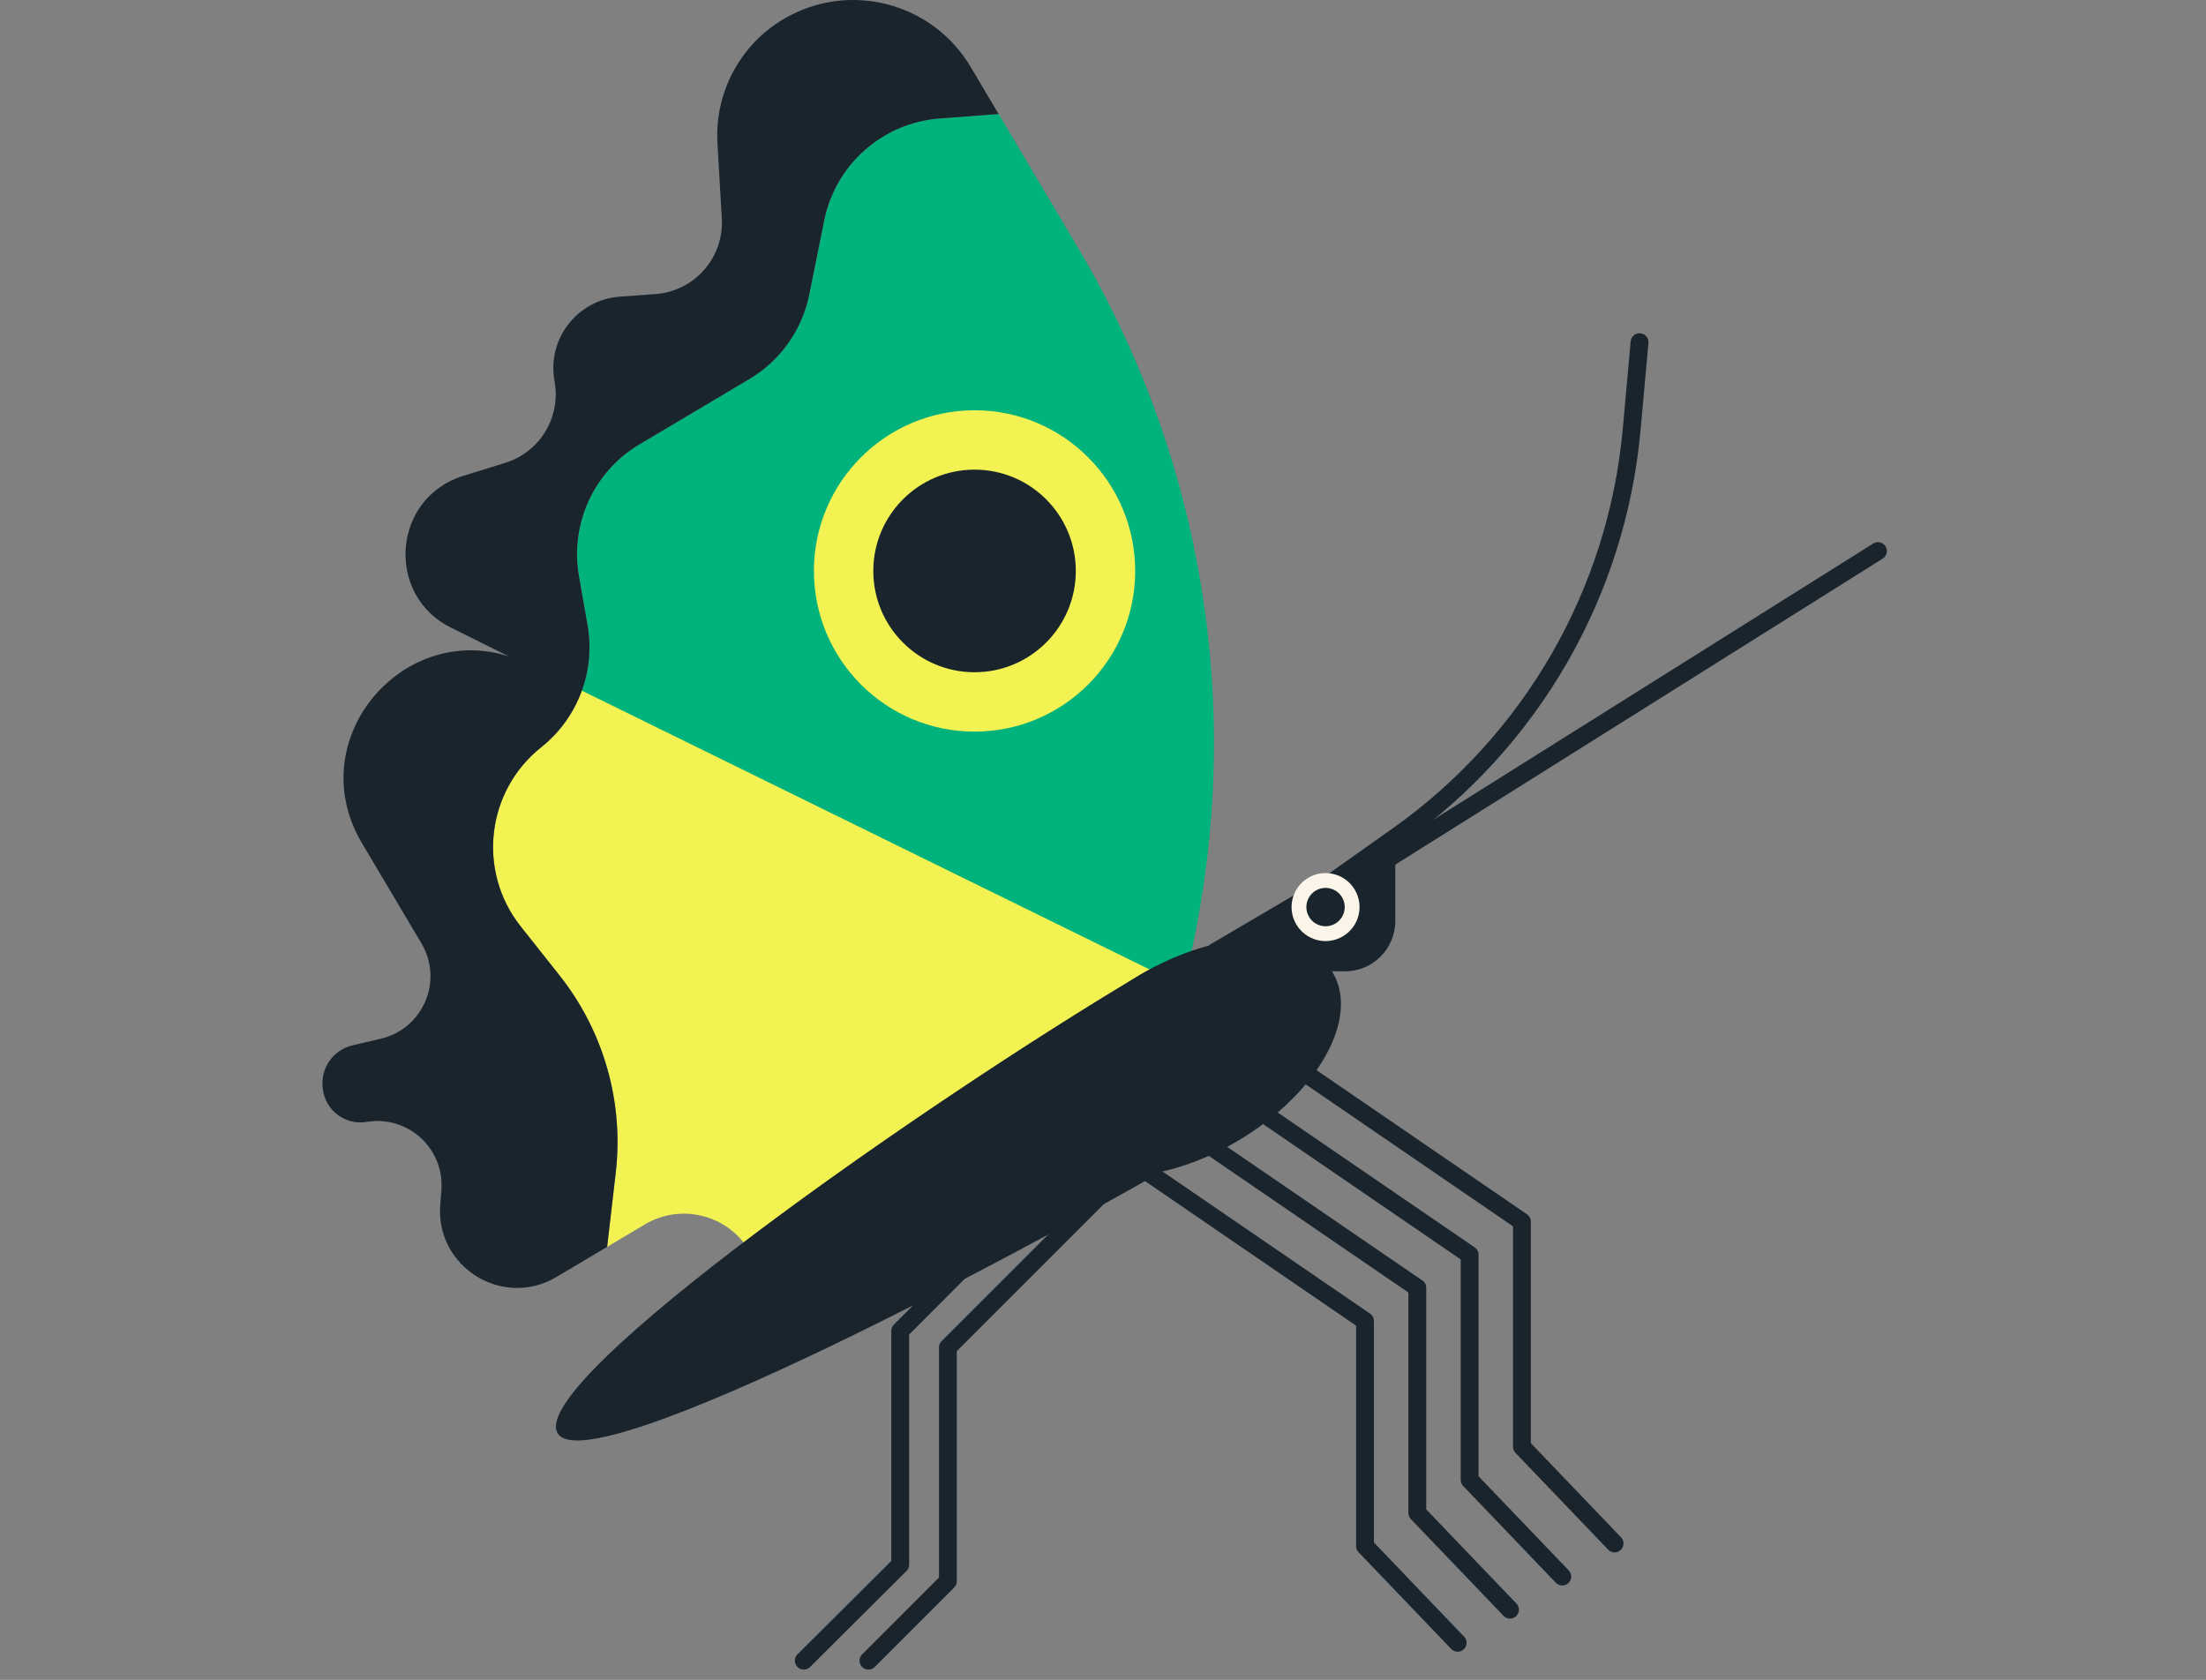 <svg width="130px" height="99px" viewBox="0 0 130 99" version="1.1" xml:space="preserve" xmlns="http://www.w3.org/2000/svg" xmlns:xlink="http://www.w3.org/1999/xlink">
  <rect x="0" y="0" width="130" height="99" fill="#808080" stroke="none"/>
  <defs/>
  <g>
    <title>butterfly-c</title>
    <desc>Created with Sketch.</desc>
    <g id="butterfly-c" stroke="none" stroke-width="1" fill="none" fill-rule="evenodd">
      <g id="Group-2" transform="translate(19, 0)">
        <path d="M44.52,14.587 L39.848,6.719 L36.377,6.981 C33.016,7.234 30.234,9.692 29.569,12.996 L28.69,17.358 C28.27,19.444 26.986,21.254 25.157,22.341 L18.685,26.186 C15.996,27.783 14.576,30.878 15.118,33.958 L15.624,36.84 C15.863,38.195 15.722,39.562 15.252,40.805 L50.653,58.397 L50.816,57.749 C54.495,43.094 52.232,27.579 44.52,14.587" id="Fill-1" fill="#00B27B"/>
        <path d="M15.624,36.84 L15.118,33.958 C14.576,30.878 15.996,27.783 18.685,26.186 L25.157,22.341 C26.986,21.254 28.27,19.444 28.69,17.358 L29.569,12.996 C30.234,9.692 33.016,7.234 36.377,6.981 L39.848,6.719 L38.201,3.944 C35.93,0.118 30.989,-1.141 27.165,1.13 C24.605,2.651 23.106,5.473 23.28,8.447 L23.537,12.87 C23.672,15.177 21.93,17.164 19.625,17.331 L17.527,17.483 C15.015,17.665 13.219,19.992 13.679,22.469 C14.07,24.576 12.822,26.643 10.776,27.277 L8.298,28.045 C4.133,29.337 3.673,35.05 7.578,36.991 L15.252,40.805 C15.722,39.562 15.863,38.195 15.624,36.84" id="Fill-3" fill="#19242D"/>
        <path d="M15.287,40.701 C14.822,41.989 14.008,43.15 12.897,44.033 C9.65,46.615 9.106,51.341 11.682,54.594 L13.979,57.495 C16.579,60.778 17.767,64.958 17.284,69.117 L16.778,73.482 L19.008,72.157 C21.142,70.889 23.9,71.592 25.167,73.727 L50.954,58.218 L15.287,40.701 Z" id="Fill-6" fill="#F2F253"/>
        <path d="M13.98,57.495 L11.682,54.594 C9.106,51.341 9.65,46.615 12.898,44.033 C14.008,43.15 14.822,41.989 15.288,40.701 L12.087,39.13 C5.393,35.842 -1.475,43.281 2.333,49.695 L5.836,55.596 C7.141,57.794 5.936,60.628 3.448,61.213 L1.77,61.607 C0.623,61.876 -0.134,62.972 0.02,64.141 L0.029,64.213 C0.194,65.463 1.364,66.328 2.607,66.117 C5.033,65.707 7.199,67.685 7.01,70.139 L6.944,71.008 C6.661,74.673 10.625,77.136 13.785,75.259 L16.778,73.482 L17.284,69.117 C17.767,64.958 16.578,60.778 13.98,57.495" id="Fill-8" fill="#19242D"/>
        <path d="M46.147,33.648 C46.147,37.911 42.692,41.367 38.431,41.367 C34.169,41.367 30.714,37.911 30.714,33.648 C30.714,29.384 34.169,25.928 38.431,25.928 C42.692,25.928 46.147,29.384 46.147,33.648" id="Fill-11" fill="#19242D"/>
        <path d="M46.147,33.648 C46.147,37.911 42.692,41.367 38.431,41.367 C34.169,41.367 30.714,37.911 30.714,33.648 C30.714,29.384 34.169,25.928 38.431,25.928 C42.692,25.928 46.147,29.384 46.147,33.648 Z" id="Stroke-13" stroke="#F2F253" stroke-width="3.5"/>
      </g>
      <g id="Group" transform="translate(32.695, 20.022)">
        <polyline id="Stroke-15" stroke="#19242D" stroke-width="1.05" stroke-linecap="round" stroke-linejoin="round" points="36.469 41.98 53.91 53.923 53.91 67.19 59.37 72.891"/>
        <polyline id="Stroke-17" stroke="#19242D" stroke-width="1.05" stroke-linecap="round" stroke-linejoin="round" points="39.551 40.029 56.992 51.972 56.992 65.238 62.452 70.939"/>
        <polyline id="Stroke-19" stroke="#19242D" stroke-width="1.05" stroke-linecap="round" stroke-linejoin="round" points="33.387 43.932 50.827 55.874 50.827 69.141 56.288 74.842"/>
        <polyline id="Stroke-21" stroke="#19242D" stroke-width="1.05" stroke-linecap="round" stroke-linejoin="round" points="30.305 45.883 47.745 57.826 47.745 71.093 53.205 76.793"/>
        <polyline id="Stroke-23" stroke="#19242D" stroke-width="1.05" stroke-linecap="round" stroke-linejoin="round" points="18.483 77.847 23.165 73.164 23.165 59.387 34.11 48.438"/>
        <polyline id="Stroke-25" stroke="#19242D" stroke-width="1.05" stroke-linecap="round" stroke-linejoin="round" points="14.672 77.847 20.355 72.188 20.355 58.411 30.299 48.438"/>
        <path d="M63.925,0.143 L63.457,5.306 C62.588,14.907 57.557,23.645 49.693,29.216 L44.838,32.656" id="Stroke-27" stroke="#19242D" stroke-width="1.05" stroke-linecap="round"/>
        <path d="M77.973,12.455 L43.999,33.786" id="Stroke-29" stroke="#19242D" stroke-width="1.05" stroke-linecap="round"/>
        <path d="M40.5,46.283 C27.968,53.728 1.862,67.514 0.157,64.427 C-1.572,61.294 21.958,44.874 34.49,37.429 C38.462,35.07 44.129,35.092 45.54,37.468 C46.951,39.845 43.868,44.282 40.5,46.283" id="Fill-31" fill="#19242D"/>
        <path d="M38.575,35.666 L49.53,29.228 L49.53,34.256 C49.53,35.892 48.204,37.219 46.568,37.219 L38.441,37.219 L38.575,35.666 Z" id="Fill-33" fill="#19242D"/>
        <path d="M46.443,35.158 C45.492,35.723 44.262,35.41 43.697,34.458 C43.132,33.506 43.446,32.277 44.397,31.712 C45.348,31.147 46.578,31.46 47.142,32.412 C47.708,33.363 47.394,34.593 46.443,35.158" id="Fill-35" fill="#FBF4E9"/>
        <path d="M45.997,34.407 C45.461,34.725 44.767,34.549 44.449,34.012 C44.13,33.475 44.307,32.782 44.843,32.463 C45.379,32.144 46.073,32.321 46.391,32.858 C46.71,33.394 46.533,34.088 45.997,34.407" id="Fill-37" fill="#19242D"/>
        <path d="M40.286,47.192 C35.617,49.965 30.535,50.028 28.934,47.332 C27.334,44.637 29.821,40.203 34.49,37.429 C39.159,34.656 44.242,34.593 45.842,37.289 C47.442,39.984 44.955,44.418 40.286,47.192" id="Fill-39" fill="#19242D"/>
      </g>
    </g>
  </g>
</svg>